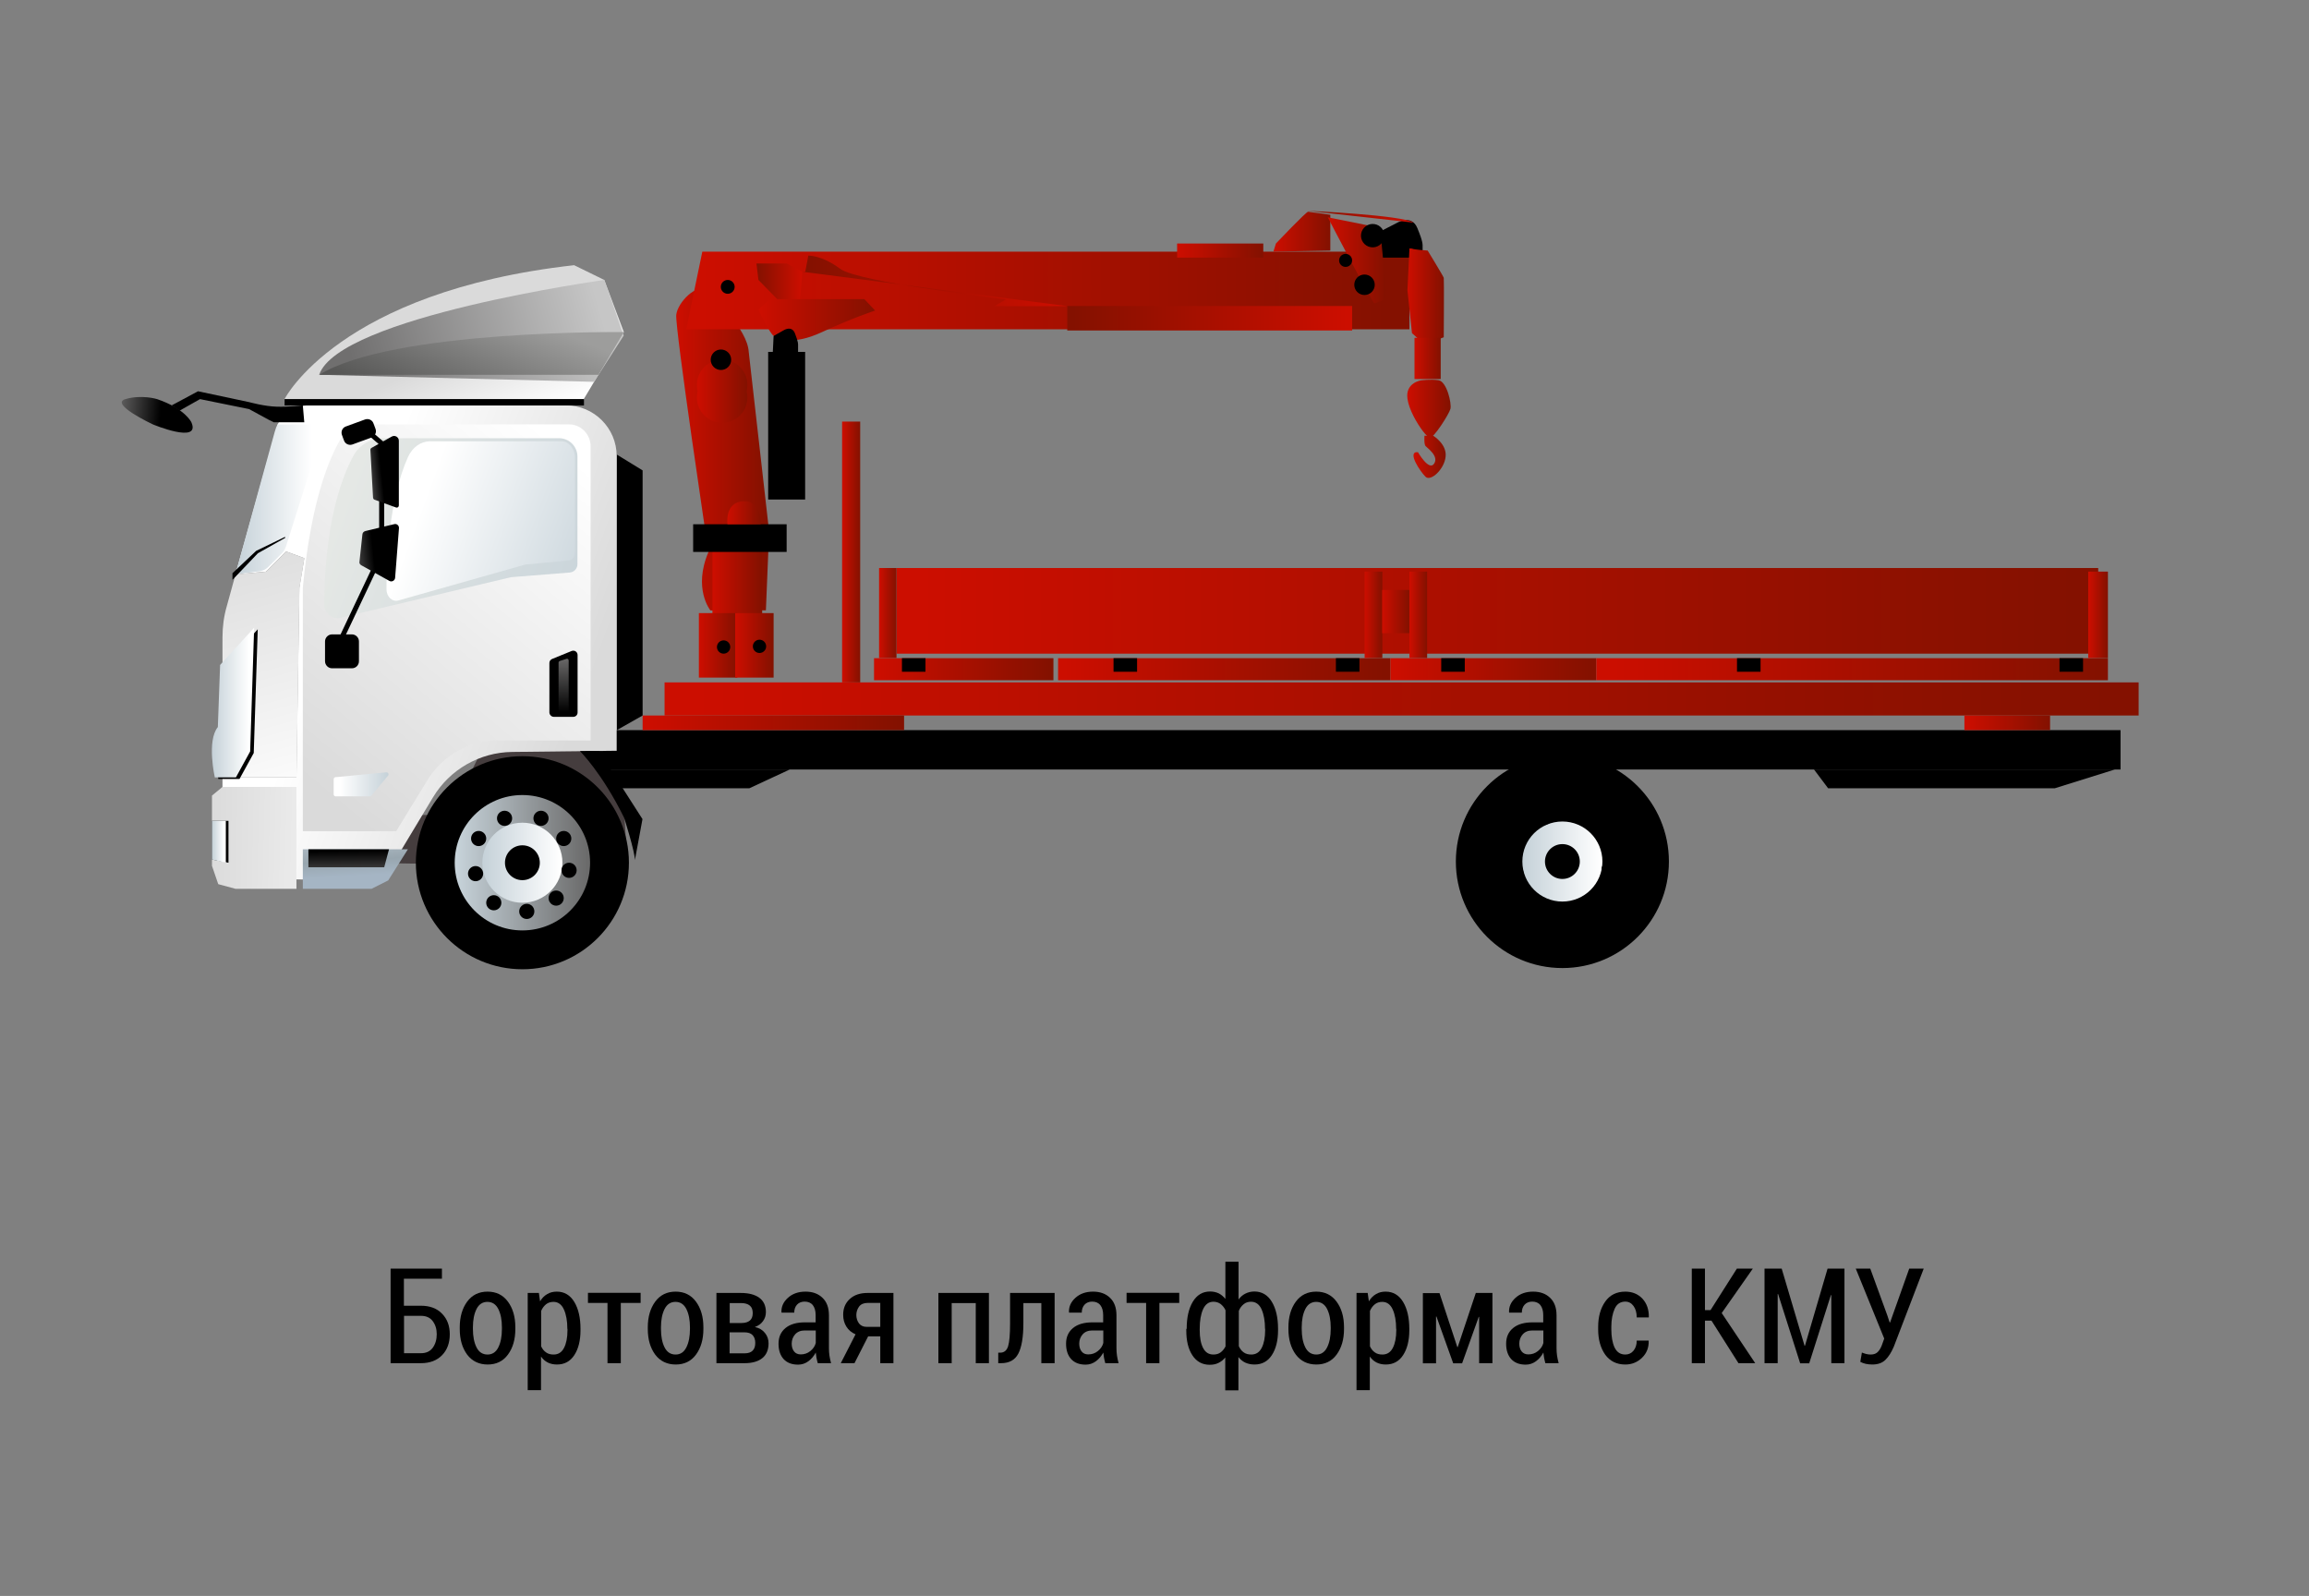 <?xml version="1.0" encoding="UTF-8"?> <svg xmlns="http://www.w3.org/2000/svg" xmlns:xlink="http://www.w3.org/1999/xlink" id="a" x="0px" y="0px" viewBox="0 0 1736.2 1200" style="enable-background:new 0 0 1736.2 1200;" xml:space="preserve"><rect x="0" y="0" width="1736.2" height="1200" fill="#808080" stroke="none"/> <style type="text/css"> .st0{fill:url(#SVGID_1_);} .st1{fill:none;} .st2{fill:url(#SVGID_00000160193014770082621030000012476231141754285454_);} .st3{stroke:url(#SVGID_00000002362043969071659720000007819424215396903071_);stroke-width:17;} .st4{fill:url(#SVGID_00000141435482862005562760000005536513213298696362_);} .st5{fill:url(#SVGID_00000162345416234921079480000000193687146458849450_);} .st6{fill:url(#SVGID_00000000223295221880765590000010934410659366010293_);} .st7{fill:url(#SVGID_00000019641863639326093010000003107285067093971110_);} .st8{fill:url(#SVGID_00000039819755986880922640000017333780222599866011_);} .st9{fill:url(#SVGID_00000170979305489595696910000003988132233505020050_);} .st10{fill:url(#SVGID_00000180330340077660395160000014010075136195520662_);} .st11{fill:url(#SVGID_00000061450636356989728180000000587464765101641663_);} .st12{fill:url(#SVGID_00000016033698784124999860000003555744490484485771_);} .st13{fill:url(#SVGID_00000010273694430005681750000016391291299669738903_);} .st14{fill:url(#SVGID_00000172431445504886347430000003291128817056733101_);} .st15{fill:url(#SVGID_00000016757349346272211300000000457717225857823650_);} .st16{fill:url(#SVGID_00000016759460802586082470000003061044564333142716_);} .st17{fill:url(#SVGID_00000035531590235481663720000014907384512888818864_);} .st18{fill:url(#SVGID_00000062175466454203932940000014441439844814717581_);} .st19{fill:url(#SVGID_00000098193021116933426310000012410627369095261109_);} .st20{fill:url(#SVGID_00000042715948864714601590000012994836670819567264_);} .st21{fill:url(#SVGID_00000047769664467629617020000014981984884789678783_);} .st22{fill:url(#SVGID_00000167358703193607370290000014752882948815808672_);} .st23{fill:url(#SVGID_00000178909431471632477760000014966121230146147480_);} .st24{fill:url(#SVGID_00000159450979433029120350000017082790335939141537_);} .st25{fill:url(#SVGID_00000029026110473363826390000007487555087350870178_);} .st26{fill:url(#SVGID_00000005236226716766940460000015768167599430687655_);} .st27{fill:url(#SVGID_00000181082701506603850540000009716210802724136632_);} .st28{fill:url(#SVGID_00000078026298072810520420000012882575828906342311_);} .st29{fill:url(#SVGID_00000103223809303690067250000001075656360031553687_);} .st30{fill:url(#SVGID_00000036959532453688599600000015248385531322396834_);} .st31{fill:url(#SVGID_00000006697210637969025760000007783988752830708625_);} .st32{fill:url(#SVGID_00000175315624332219446850000017510950001581637310_);} .st33{fill:url(#SVGID_00000119092160118622531240000003999407992193273765_);} .st34{fill:url(#SVGID_00000154422664454248018520000018097877401656260516_);} .st35{fill:url(#SVGID_00000160189897538108675670000013775378520296936863_);} .st36{fill:#453D3E;} .st37{fill:url(#SVGID_00000052815374696587155350000004513628489421041065_);} .st38{fill:url(#SVGID_00000137828837670235909980000017001243433753279930_);} .st39{fill:url(#SVGID_00000136394841797483274810000018390483649981975692_);} .st40{fill:url(#SVGID_00000111186223579944144820000013390105869590714778_);} .st41{fill:url(#SVGID_00000078033329708220029540000012141233845764186047_);} .st42{fill:url(#SVGID_00000112601131425512216130000003086226360435619753_);} .st43{fill:url(#SVGID_00000003824319722378284610000001970472380472120724_);} .st44{fill:url(#SVGID_00000132054498589888064890000003076534511930057402_);} .st45{fill:url(#SVGID_00000138552459027038494250000002147851838447147393_);} .st46{fill:url(#SVGID_00000049926780543593053070000007304324513116105631_);} .st47{fill:url(#SVGID_00000065066747111975187690000003642919439011105684_);} .st48{fill:url(#SVGID_00000154408499452632468190000013046317903488939397_);} .st49{stroke:url(#SVGID_00000113350160044210386380000005399924290227101573_);stroke-width:17;} .st50{fill:url(#SVGID_00000100364298549017315630000003650734367384877481_);} .st51{fill:url(#SVGID_00000078761289128601706320000001949399363165419197_);} .st52{fill:url(#SVGID_00000094578092645700370270000011634544236281146798_);} .st53{fill:url(#SVGID_00000019672440825181165430000010756435068894451081_);} .st54{fill:url(#SVGID_00000078750515620117889380000006756632129006614718_);} .st55{fill:url(#SVGID_00000054944656760232540640000015841242863359049644_);} .st56{fill:url(#SVGID_00000058562913170092345570000008709847085212238467_);} .st57{fill:url(#SVGID_00000068649859684522422920000017380276595672310175_);} </style> <linearGradient id="SVGID_1_" gradientUnits="userSpaceOnUse" x1="1577.62" y1="406.675" x2="674.15" y2="406.675" gradientTransform="matrix(1 0 0 -1 0 866)"> <stop offset="2.000000e-02" style="stop-color:#841100"></stop> <stop offset="0.98" style="stop-color:#CC0E00"></stop> </linearGradient> <rect x="674.2" y="427.1" class="st0" width="903.5" height="64.4"></rect> <line class="st1" x1="674.2" y1="463.8" x2="1570.2" y2="463.8"></line> <linearGradient id="SVGID_00000092458301839498837710000015224906404185293696_" gradientUnits="userSpaceOnUse" x1="577.64" y1="527.953" x2="508.39" y2="527.953" gradientTransform="matrix(1 0 0 -1 0 866)"> <stop offset="2.000000e-02" style="stop-color:#841100"></stop> <stop offset="0.98" style="stop-color:#CC0E00"></stop> </linearGradient> <path style="fill:url(#SVGID_00000092458301839498837710000015224906404185293696_);" d="M534.2,459c0,0-13.3-16.3-1.5-43.9 c0,0-25.3-168.8-24.2-178.4s15.7-23.9,22.2-18.3s31.3,29.1,32.3,46.2l14.7,129.6V415l-1.8,43.9L534.2,459L534.2,459z"></path> <rect x="439.2" y="549" width="1155.3" height="29.6"></rect> <g> <circle cx="1174.8" cy="647.8" r="80.1"></circle> <circle cx="1174.8" cy="647.8" r="51"></circle> <linearGradient id="SVGID_00000119097816380264087120000003468165800568251793_" gradientUnits="userSpaceOnUse" x1="1204.95" y1="218.23" x2="1144.73" y2="218.23" gradientTransform="matrix(1 0 0 -1 0 866)"> <stop offset="2.000000e-02" style="stop-color:#FFFFFF"></stop> <stop offset="0.98" style="stop-color:#C6D2D9"></stop> </linearGradient> <circle style="stroke:url(#SVGID_00000119097816380264087120000003468165800568251793_);stroke-width:17;" cx="1174.8" cy="647.8" r="21.6"></circle> <circle cx="1161.5" cy="614.4" r="5.7"></circle> <circle cx="1141.9" cy="629.6" r="5.7"></circle> <circle cx="1188.9" cy="614.4" r="5.7"></circle> <circle cx="1206" cy="629.6" r="5.7"></circle> <circle cx="1210" cy="653.5" r="5.7"></circle> <circle cx="1200.3" cy="674.5" r="5.7"></circle> <circle cx="1178.2" cy="684.4" r="5.7"></circle> <circle cx="1153.3" cy="677.9" r="5.7"></circle> <circle cx="1139.7" cy="656" r="5.7"></circle> </g> <polygon points="441.6,578.6 448.7,592.7 563.5,592.7 593.8,578.6 "></polygon> <polygon points="1364,578.6 1374.6,592.7 1545.1,592.7 1590.2,578.6 "></polygon> <polygon points="463.8,341.8 483.2,353.7 483.2,538 463.8,549 "></polygon> <linearGradient id="SVGID_00000037657891779424108750000007961018402676797312_" gradientUnits="userSpaceOnUse" x1="1608.12" y1="340.46" x2="499.7" y2="340.46" gradientTransform="matrix(1 0 0 -1 0 866)"> <stop offset="2.000000e-02" style="stop-color:#841100"></stop> <stop offset="0.98" style="stop-color:#CC0E00"></stop> </linearGradient> <rect x="499.7" y="513.1" style="fill:url(#SVGID_00000037657891779424108750000007961018402676797312_);" width="1108.4" height="24.9"></rect> <linearGradient id="SVGID_00000037659316215794106640000011496255764507713205_" gradientUnits="userSpaceOnUse" x1="1541.43" y1="322.5" x2="1477.07" y2="322.5" gradientTransform="matrix(1 0 0 -1 0 866)"> <stop offset="2.000000e-02" style="stop-color:#841100"></stop> <stop offset="0.98" style="stop-color:#CC0E00"></stop> </linearGradient> <rect x="1477.1" y="538" style="fill:url(#SVGID_00000037659316215794106640000011496255764507713205_);" width="64.4" height="11"></rect> <linearGradient id="SVGID_00000092426921084177119750000008564818123334032782_" gradientUnits="userSpaceOnUse" x1="679.71" y1="322.5" x2="483.16" y2="322.5" gradientTransform="matrix(1 0 0 -1 0 866)"> <stop offset="2.000000e-02" style="stop-color:#841100"></stop> <stop offset="0.98" style="stop-color:#CC0E00"></stop> </linearGradient> <rect x="483.2" y="538" style="fill:url(#SVGID_00000092426921084177119750000008564818123334032782_);" width="196.6" height="11"></rect> <linearGradient id="SVGID_00000088816055483016308100000002186452938228746893_" gradientUnits="userSpaceOnUse" x1="646.86" y1="450.96" x2="633.22" y2="450.96" gradientTransform="matrix(1 0 0 -1 0 866)"> <stop offset="2.000000e-02" style="stop-color:#841100"></stop> <stop offset="0.98" style="stop-color:#CC0E00"></stop> </linearGradient> <rect x="633.2" y="317" style="fill:url(#SVGID_00000088816055483016308100000002186452938228746893_);" width="13.6" height="196.1"></rect> <linearGradient id="SVGID_00000027600250557182255730000003886534019098557605_" gradientUnits="userSpaceOnUse" x1="674.15" y1="404.995" x2="661.01" y2="404.995" gradientTransform="matrix(1 0 0 -1 0 866)"> <stop offset="2.000000e-02" style="stop-color:#841100"></stop> <stop offset="0.98" style="stop-color:#CC0E00"></stop> </linearGradient> <rect x="661" y="427.1" style="fill:url(#SVGID_00000027600250557182255730000003886534019098557605_);" width="13.1" height="67.7"></rect> <linearGradient id="SVGID_00000065793657858576729070000010840776868562557867_" gradientUnits="userSpaceOnUse" x1="792.07" y1="362.845" x2="657.16" y2="362.845" gradientTransform="matrix(1 0 0 -1 0 866)"> <stop offset="2.000000e-02" style="stop-color:#841100"></stop> <stop offset="0.98" style="stop-color:#CC0E00"></stop> </linearGradient> <rect x="657.2" y="494.9" style="fill:url(#SVGID_00000065793657858576729070000010840776868562557867_);" width="134.9" height="16.6"></rect> <linearGradient id="SVGID_00000000933619188680460680000011183641859580727471_" gradientUnits="userSpaceOnUse" x1="1045.52" y1="362.845" x2="795.6" y2="362.845" gradientTransform="matrix(1 0 0 -1 0 866)"> <stop offset="2.000000e-02" style="stop-color:#841100"></stop> <stop offset="0.98" style="stop-color:#CC0E00"></stop> </linearGradient> <rect x="795.6" y="494.9" style="fill:url(#SVGID_00000000933619188680460680000011183641859580727471_);" width="249.9" height="16.6"></rect> <linearGradient id="SVGID_00000040571741948692292870000016756627395552624554_" gradientUnits="userSpaceOnUse" x1="1200.31" y1="362.845" x2="1045.51" y2="362.845" gradientTransform="matrix(1 0 0 -1 0 866)"> <stop offset="2.000000e-02" style="stop-color:#841100"></stop> <stop offset="0.98" style="stop-color:#CC0E00"></stop> </linearGradient> <rect x="1045.5" y="494.9" style="fill:url(#SVGID_00000040571741948692292870000016756627395552624554_);" width="154.8" height="16.6"></rect> <linearGradient id="SVGID_00000163787371416397512560000017686108549069467807_" gradientUnits="userSpaceOnUse" x1="1585.01" y1="362.845" x2="1200.32" y2="362.845" gradientTransform="matrix(1 0 0 -1 0 866)"> <stop offset="2.000000e-02" style="stop-color:#841100"></stop> <stop offset="0.98" style="stop-color:#CC0E00"></stop> </linearGradient> <rect x="1200.3" y="494.9" style="fill:url(#SVGID_00000163787371416397512560000017686108549069467807_);" width="384.7" height="16.6"></rect> <linearGradient id="SVGID_00000083067811717875180640000012819051692605783464_" gradientUnits="userSpaceOnUse" x1="1585.01" y1="403.675" x2="1570.23" y2="403.675" gradientTransform="matrix(1 0 0 -1 0 866)"> <stop offset="2.000000e-02" style="stop-color:#841100"></stop> <stop offset="0.98" style="stop-color:#CC0E00"></stop> </linearGradient> <rect x="1570.2" y="429.8" style="fill:url(#SVGID_00000083067811717875180640000012819051692605783464_);" width="14.8" height="65"></rect> <linearGradient id="SVGID_00000028321917400484208860000013491970219644172681_" gradientUnits="userSpaceOnUse" x1="1039.32" y1="403.675" x2="1026.06" y2="403.675" gradientTransform="matrix(1 0 0 -1 0 866)"> <stop offset="2.000000e-02" style="stop-color:#841100"></stop> <stop offset="0.98" style="stop-color:#CC0E00"></stop> </linearGradient> <rect x="1026.1" y="429.8" style="fill:url(#SVGID_00000028321917400484208860000013491970219644172681_);" width="13.3" height="65"></rect> <linearGradient id="SVGID_00000066505614896482003030000006196877048560677805_" gradientUnits="userSpaceOnUse" x1="1059.7" y1="406.105" x2="1039.32" y2="406.105" gradientTransform="matrix(1 0 0 -1 0 866)"> <stop offset="2.000000e-02" style="stop-color:#841100"></stop> <stop offset="0.98" style="stop-color:#CC0E00"></stop> </linearGradient> <rect x="1039.3" y="443.6" style="fill:url(#SVGID_00000066505614896482003030000006196877048560677805_);" width="20.4" height="32.5"></rect> <linearGradient id="SVGID_00000003813146459611783140000011092733713409282746_" gradientUnits="userSpaceOnUse" x1="1073.05" y1="403.675" x2="1059.79" y2="403.675" gradientTransform="matrix(1 0 0 -1 0 866)"> <stop offset="2.000000e-02" style="stop-color:#841100"></stop> <stop offset="0.98" style="stop-color:#CC0E00"></stop> </linearGradient> <rect x="1059.8" y="429.8" style="fill:url(#SVGID_00000003813146459611783140000011092733713409282746_);" width="13.3" height="65"></rect> <linearGradient id="SVGID_00000165214574048493740420000017890684871334559402_" gradientUnits="userSpaceOnUse" x1="1059.79" y1="647.605" x2="516" y2="647.605" gradientTransform="matrix(1 0 0 -1 0 866)"> <stop offset="2.000000e-02" style="stop-color:#841100"></stop> <stop offset="0.98" style="stop-color:#CC0E00"></stop> </linearGradient> <polygon style="fill:url(#SVGID_00000165214574048493740420000017890684871334559402_);" points="1059.8,247.6 516,247.6 528.1,189.2 1059.8,189.2 "></polygon> <rect x="577.6" y="264.6" width="27.8" height="111"></rect> <linearGradient id="SVGID_00000093898846592626511310000003787692549477187740_" gradientUnits="userSpaceOnUse" x1="573.09" y1="429.395" x2="535.7" y2="429.395" gradientTransform="matrix(1 0 0 -1 0 866)"> <stop offset="2.000000e-02" style="stop-color:#841100"></stop> <stop offset="0.98" style="stop-color:#CC0E00"></stop> </linearGradient> <rect x="535.7" y="409.5" style="fill:url(#SVGID_00000093898846592626511310000003787692549477187740_);" width="37.4" height="54.3"></rect> <linearGradient id="SVGID_00000168108441212671048970000001680918331871560891_" gradientUnits="userSpaceOnUse" x1="554.4" y1="380.745" x2="525.47" y2="380.745" gradientTransform="matrix(1 0 0 -1 0 866)"> <stop offset="2.000000e-02" style="stop-color:#841100"></stop> <stop offset="0.98" style="stop-color:#CC0E00"></stop> </linearGradient> <rect x="525.5" y="461" style="fill:url(#SVGID_00000168108441212671048970000001680918331871560891_);" width="28.9" height="48.5"></rect> <linearGradient id="SVGID_00000013889009649251856460000018296305782787855548_" gradientUnits="userSpaceOnUse" x1="581.69" y1="380.745" x2="552.76" y2="380.745" gradientTransform="matrix(1 0 0 -1 0 866)"> <stop offset="2.000000e-02" style="stop-color:#841100"></stop> <stop offset="0.98" style="stop-color:#CC0E00"></stop> </linearGradient> <rect x="552.8" y="461" style="fill:url(#SVGID_00000013889009649251856460000018296305782787855548_);" width="28.9" height="48.5"></rect> <rect x="521.2" y="394.2" width="70.3" height="20.8"></rect> <linearGradient id="SVGID_00000055673798733938726940000011596535530216947083_" gradientUnits="userSpaceOnUse" x1="561.97" y1="567.11" x2="524.07" y2="567.11" gradientTransform="matrix(1 0 0 -1 0 866)"> <stop offset="2.000000e-02" style="stop-color:#841100"></stop> <stop offset="0.98" style="stop-color:#CC0E00"></stop> </linearGradient> <circle style="fill:url(#SVGID_00000055673798733938726940000011596535530216947083_);" cx="543" cy="298.9" r="19"></circle> <linearGradient id="SVGID_00000052095347685185812870000009035299657299814582_" gradientUnits="userSpaceOnUse" x1="561.97" y1="576.58" x2="524.07" y2="576.58" gradientTransform="matrix(1 0 0 -1 0 866)"> <stop offset="2.000000e-02" style="stop-color:#841100"></stop> <stop offset="0.98" style="stop-color:#CC0E00"></stop> </linearGradient> <circle style="fill:url(#SVGID_00000052095347685185812870000009035299657299814582_);" cx="543" cy="289.4" r="19"></circle> <circle cx="542.1" cy="270.5" r="7.7"></circle> <circle cx="544.1" cy="486.5" r="5"></circle> <circle cx="571.1" cy="486" r="5"></circle> <circle cx="547.2" cy="215.7" r="5.2"></circle> <linearGradient id="SVGID_00000156568842138479500470000008386677694332081537_" gradientUnits="userSpaceOnUse" x1="572.027" y1="480.497" x2="546.812" y2="480.497" gradientTransform="matrix(1 0 0 -1 0 866)"> <stop offset="2.000000e-02" style="stop-color:#841100"></stop> <stop offset="0.98" style="stop-color:#CC0E00"></stop> </linearGradient> <path style="fill:url(#SVGID_00000156568842138479500470000008386677694332081537_);" d="M547,394.2c0,0-2.3-16.3,11.6-17.3 c13.9-1,13.6,16,13.4,17.3H547z"></path> <linearGradient id="SVGID_00000172437394437106469060000002811658437674380976_" gradientUnits="userSpaceOnUse" x1="568.79" y1="654.385" x2="603.181" y2="654.385" gradientTransform="matrix(1 0 0 -1 0 866)"> <stop offset="2.000000e-02" style="stop-color:#841100"></stop> <stop offset="0.98" style="stop-color:#CC0E00"></stop> </linearGradient> <path style="fill:url(#SVGID_00000172437394437106469060000002811658437674380976_);" d="M603.2,204.3c0.2,2.8-1.8,20.7-1.8,20.7 h-16.9l-14.2-14.5l-1.5-12.4h22.7L603.2,204.3L603.2,204.3z"></path> <linearGradient id="SVGID_00000183945774070137701820000002320887859823845277_" gradientUnits="userSpaceOnUse" x1="657.98" y1="625.483" x2="570.31" y2="625.483" gradientTransform="matrix(1 0 0 -1 0 866)"> <stop offset="2.000000e-02" style="stop-color:#841100"></stop> <stop offset="0.98" style="stop-color:#CC0E00"></stop> </linearGradient> <path style="fill:url(#SVGID_00000183945774070137701820000002320887859823845277_);" d="M578.9,225l-8.6,7.8 c0,0,8.3,17.7,11.4,19.7s13.6,7.8,36.4-2.8c22.7-10.6,39.9-16.2,39.9-16.2l-8.1-8.6H578.9L578.9,225z"></path> <path d="M581.2,262.8l0.5-10.2l7.3-4.1c0,0,6.3-4.3,8.8,2.3c2.5,6.6,2.3,7.6,2.3,9.1s0,4.7,0,4.7h-19"></path> <path d="M1036.4,190.8l0.9-16.5l12.9-6.6c0,0,11.1-6.9,15.5,3.7c4.4,10.6,4,12.3,4,14.7s0,7.6,0,7.6h-33.3"></path> <linearGradient id="SVGID_00000175282710129102709500000004875398203962821563_" gradientUnits="userSpaceOnUse" x1="603.16" y1="654.856" x2="802.47" y2="654.856" gradientTransform="matrix(1 0 0 -1 0 866)"> <stop offset="2.000000e-02" style="stop-color:#841100"></stop> <stop offset="0.98" style="stop-color:#CC0E00"></stop> </linearGradient> <path style="fill:url(#SVGID_00000175282710129102709500000004875398203962821563_);" d="M603.2,204.3h2.3l2.3-12.1 c0,0,10.2-0.4,23.9,9.9c13.6,10.2,124.7,23,124.7,23l-8.7,5.1h55"></path> <linearGradient id="SVGID_00000137828257394358889890000013959705469123556264_" gradientUnits="userSpaceOnUse" x1="802.48" y1="626.69" x2="1016.71" y2="626.69" gradientTransform="matrix(1 0 0 -1 0 866)"> <stop offset="2.000000e-02" style="stop-color:#841100"></stop> <stop offset="0.98" style="stop-color:#CC0E00"></stop> </linearGradient> <polyline style="fill:url(#SVGID_00000137828257394358889890000013959705469123556264_);" points="1016.7,248.5 1016.7,230.1 802.5,230.1 802.5,248.5 "></polyline> <linearGradient id="SVGID_00000028314312547821171100000013296143141313960380_" gradientUnits="userSpaceOnUse" x1="949.89" y1="677.595" x2="885.09" y2="677.595" gradientTransform="matrix(1 0 0 -1 0 866)"> <stop offset="2.000000e-02" style="stop-color:#841100"></stop> <stop offset="0.98" style="stop-color:#CC0E00"></stop> </linearGradient> <rect x="885.1" y="183.1" style="fill:url(#SVGID_00000028314312547821171100000013296143141313960380_);" width="64.8" height="10.6"></rect> <linearGradient id="SVGID_00000114764034093425190560000009466340550180084118_" gradientUnits="userSpaceOnUse" x1="1085.729" y1="644.245" x2="1058.28" y2="644.245" gradientTransform="matrix(1 0 0 -1 0 866)"> <stop offset="2.000000e-02" style="stop-color:#841100"></stop> <stop offset="0.98" style="stop-color:#CC0E00"></stop> </linearGradient> <path style="fill:url(#SVGID_00000114764034093425190560000009466340550180084118_);" d="M1061.7,186.9c1.1,0.8,11.8,1.5,11.8,1.5 s11.8,19.3,12.1,20.5s0,44.7,0,44.7l-8,3h-9.1l-6.8-6.1l-3.4-32.2l1.5-31.5"></path> <linearGradient id="SVGID_00000120548200779712727690000001760740076120566193_" gradientUnits="userSpaceOnUse" x1="1083.28" y1="596.495" x2="1063.58" y2="596.495" gradientTransform="matrix(1 0 0 -1 0 866)"> <stop offset="2.000000e-02" style="stop-color:#841100"></stop> <stop offset="0.98" style="stop-color:#CC0E00"></stop> </linearGradient> <polygon style="fill:url(#SVGID_00000120548200779712727690000001760740076120566193_);" points="1083.3,285 1068.5,285 1063.6,285 1063.6,254 1083.3,254 "></polygon> <linearGradient id="SVGID_00000028314892855903907980000006245697487713125055_" gradientUnits="userSpaceOnUse" x1="1090.872" y1="558.621" x2="1058.102" y2="558.621" gradientTransform="matrix(1 0 0 -1 0 866)"> <stop offset="2.000000e-02" style="stop-color:#841100"></stop> <stop offset="0.98" style="stop-color:#CC0E00"></stop> </linearGradient> <path style="fill:url(#SVGID_00000028314892855903907980000006245697487713125055_);" d="M1068.5,286c0,0-11.9,1.7-10.2,13.8 c1.1,8.1,7.1,18.5,11.7,24.5c2.3,3,4.3,4.8,5.3,4.8c3,0,14.2-17.6,15.3-21.6s-2.7-20.6-8.9-21.6C1075.5,285,1068.5,286,1068.5,286 L1068.5,286z"></path> <linearGradient id="SVGID_00000011717597764803547870000001221101654125568690_" gradientUnits="userSpaceOnUse" x1="1087.141" y1="522.447" x2="1062.895" y2="522.447" gradientTransform="matrix(1 0 0 -1 0 866)"> <stop offset="2.000000e-02" style="stop-color:#841100"></stop> <stop offset="0.98" style="stop-color:#CC0E00"></stop> </linearGradient> <path style="fill:url(#SVGID_00000011717597764803547870000001221101654125568690_);" d="M1066.2,340c0,0,8.2,14.4,12.1,8.7 s-5.1-11.8-6.4-13.3s-0.8-7.8-0.8-7.8h6.5c0,0,10.4,6.2,9.4,15.7c-0.9,9.5-11.2,19-15.1,15.2S1057.5,339.2,1066.2,340L1066.2,340z"></path> <linearGradient id="SVGID_00000150070660406285615620000015396323445797460153_" gradientUnits="userSpaceOnUse" x1="1000.3" y1="691.81" x2="957.48" y2="691.81" gradientTransform="matrix(1 0 0 -1 0 866)"> <stop offset="2.000000e-02" style="stop-color:#841100"></stop> <stop offset="0.98" style="stop-color:#CC0E00"></stop> </linearGradient> <path style="fill:url(#SVGID_00000150070660406285615620000015396323445797460153_);" d="M983.6,159.2c-1.5,0-24.2,23.9-24.2,23.9 l-1.9,6.1l42.8-0.8v-26.9L983.6,159.2L983.6,159.2z"></path> <linearGradient id="SVGID_00000015345061561322519280000003383251138013796759_" gradientUnits="userSpaceOnUse" x1="1042.381" y1="670.197" x2="998.4" y2="670.197" gradientTransform="matrix(1 0 0 -1 0 866)"> <stop offset="2.000000e-02" style="stop-color:#841100"></stop> <stop offset="0.98" style="stop-color:#CC0E00"></stop> </linearGradient> <path style="fill:url(#SVGID_00000015345061561322519280000003383251138013796759_);" d="M998.4,163.4c0,0,34.1,65.6,35.2,64.8 s8.3-2.3,8.7-4.6s-4.6-52.3-4.6-52.3L998.4,163.4L998.4,163.4z"></path> <ellipse transform="matrix(0.16 -0.987 0.987 0.16 650.507 1192.719)" cx="1026.2" cy="214.1" rx="7.7" ry="7.7"></ellipse> <circle cx="1011.8" cy="195.8" r="4.9"></circle> <ellipse transform="matrix(0.16 -0.987 0.987 0.16 692.176 1167.835)" cx="1032.4" cy="177.1" rx="8.8" ry="8.8"></ellipse> <linearGradient id="SVGID_00000021113036749468357610000008059155464294400187_" gradientUnits="userSpaceOnUse" x1="983.24" y1="703.095" x2="1062.9" y2="703.095" gradientTransform="matrix(1 0 0 -1 0 866)"> <stop offset="2.000000e-02" style="stop-color:#841100"></stop> <stop offset="0.98" style="stop-color:#CC0E00"></stop> </linearGradient> <path style="fill:url(#SVGID_00000021113036749468357610000008059155464294400187_);" d="M983.2,158.5c0,0,71.4,3.2,79.7,8.9"></path> <rect x="678.2" y="494.9" width="17.7" height="10.2"></rect> <rect x="837.3" y="494.9" width="17.7" height="10.2"></rect> <rect x="1004.5" y="494.9" width="17.7" height="10.2"></rect> <rect x="1083.7" y="494.9" width="17.7" height="10.2"></rect> <rect x="1306.1" y="494.9" width="17.7" height="10.2"></rect> <rect x="1548.6" y="494.9" width="17.7" height="10.2"></rect> <g> <path class="st36" d="M267.2,612.8h71.3l29.6-60.8l66.5,4.8l34.5,50.6c0,0,3,45,2.6,44.7s-203-3.4-203-3.4L267.2,612.8L267.2,612.8 z"></path> <linearGradient id="SVGID_00000130613031313708971060000002707001184040237236_" gradientUnits="userSpaceOnUse" x1="-3058.828" y1="402.934" x2="-3253.768" y2="331.614" gradientTransform="matrix(-1 0 0 -1 -2812.68 866)"> <stop offset="2.000000e-02" style="stop-color:#FFFFFF"></stop> <stop offset="0.98" style="stop-color:#DADADA"></stop> </linearGradient> <path style="fill:url(#SVGID_00000130613031313708971060000002707001184040237236_);" d="M167.3,584.5v76.1L288,662l37.6-62.5 c12.6-20.9,35.1-33.8,59.5-34.1l78.6-0.9V342.9c0-21-17.1-38.1-38.1-38.1H232.6c-10.2,0-19.3,5.7-23.9,14.4L177,431.9l23.1-2.1 l15.1-15.1l13.6,5l-3.7,22.2l-2.2,142.6L167.3,584.5L167.3,584.5z"></path> <linearGradient id="SVGID_00000146468307596108607720000009054921611759532719_" gradientUnits="userSpaceOnUse" x1="-3249.43" y1="526.49" x2="-3038.88" y2="274.28" gradientTransform="matrix(-1 0 0 -1 -2812.68 866)"> <stop offset="2.000000e-02" style="stop-color:#FFFFFF"></stop> <stop offset="0.98" style="stop-color:#DADADA"></stop> </linearGradient> <path style="fill:url(#SVGID_00000146468307596108607720000009054921611759532719_);" d="M444.1,556.8V335.7 c0-9.2-7.3-16.6-16.2-16.6H276.3c-8.7,0-16.7,4.7-21,12.4c-8.8,15.4-21.7,47.8-27.6,110.5V625h70.2l23.5-38.4 c11.4-18.5,31.2-29.8,52.5-29.8L444.1,556.8"></path> <linearGradient id="SVGID_00000005254414385753094130000005743742432678510732_" gradientUnits="userSpaceOnUse" x1="-3179.892" y1="534.051" x2="-3151.652" y2="599.701" gradientTransform="matrix(-1 0 0 -1 -2812.68 866)"> <stop offset="2.000000e-02" style="stop-color:#FFFFFF"></stop> <stop offset="0.98" style="stop-color:#DADADA"></stop> </linearGradient> <path style="fill:url(#SVGID_00000005254414385753094130000005743742432678510732_);" d="M439,300H214c0,0,41-80.8,217.7-100.6 l22.7,11.1l14.7,39.2L439,300z"></path> <linearGradient id="SVGID_00000168117031865699055180000004152591640994414482_" gradientUnits="userSpaceOnUse" x1="-3268.69" y1="623.979" x2="-3068.07" y2="566.659" gradientTransform="matrix(-1 0 0 -1 -2812.68 866)"> <stop offset="1.000000e-02" style="stop-color:#C6C6C6"></stop> <stop offset="0.92" style="stop-color:#706F6F"></stop> </linearGradient> <path style="fill:url(#SVGID_00000168117031865699055180000004152591640994414482_);" d="M454.4,210.5c0,0-199.7,27.7-214.4,71.3 l206.7,5.3l22.3-34.8L454.4,210.5L454.4,210.5z"></path> <linearGradient id="SVGID_00000168809711878026810610000016964245602912653499_" gradientUnits="userSpaceOnUse" x1="-3070.691" y1="498.252" x2="-3281.171" y2="420.502" gradientTransform="matrix(-1 0 0 -1 -2812.68 866)"> <stop offset="2.000000e-02" style="stop-color:#E5E8E5"></stop> <stop offset="0.98" style="stop-color:#C6D2D9"></stop> </linearGradient> <path style="fill:url(#SVGID_00000168809711878026810610000016964245602912653499_);" d="M428.3,430.5l-44.1,3.5L256,464.5 c-6.1,1.5-12-3.2-12.1-9.5c-0.1-23.5,2.2-75.8,21.8-112.2c4.4-8.2,13-13.3,22.3-13.3h132.4c7.6,0,13.8,6.2,13.8,13.8V424 C434.3,427.4,431.7,430.3,428.3,430.5L428.3,430.5z"></path> <linearGradient id="SVGID_00000147201511554975211120000009773029284870103486_" gradientUnits="userSpaceOnUse" x1="-3111.938" y1="496.743" x2="-3272.477" y2="437.443" gradientTransform="matrix(-1 0 0 -1 -2812.68 866)"> <stop offset="0.12" style="stop-color:#FFFFFF"></stop> <stop offset="0.98" style="stop-color:#C6D2D9"></stop> </linearGradient> <path style="fill:url(#SVGID_00000147201511554975211120000009773029284870103486_);" d="M427.8,421.4l-32.8,3.1l-95.4,27 c-4.6,1.3-9-2.8-9-8.4c0-20.9,1.7-67.2,16.2-99.5c3.3-7.3,9.7-11.8,16.6-11.8H422c5.7,0,10.3,5.5,10.3,12.3v71.6 C432.3,418.7,430.4,421.2,427.8,421.4L427.8,421.4z"></path> <linearGradient id="SVGID_00000018915404241290838220000002021016074195525783_" gradientUnits="userSpaceOnUse" x1="-3122.84" y1="233.514" x2="-2964.74" y2="237.074" gradientTransform="matrix(-1 0 0 -1 -2812.68 866)"> <stop offset="2.000000e-02" style="stop-color:#FFFFFF"></stop> <stop offset="0.98" style="stop-color:#DADADA"></stop> </linearGradient> <polygon style="fill:url(#SVGID_00000018915404241290838220000002021016074195525783_);" points="222.9,591.7 222.9,668.3 177,668.3 164.1,664.8 159.4,651.1 159.4,598.2 167.3,591.7 "></polygon> <linearGradient id="SVGID_00000052806815192577170470000016778333041913082799_" gradientUnits="userSpaceOnUse" x1="-3080.246" y1="206.74" x2="-3077.876" y2="246.37" gradientTransform="matrix(-1 0 0 -1 -2812.68 866)"> <stop offset="2.000000e-02" style="stop-color:#A5B5C4"></stop> <stop offset="0.31" style="stop-color:#98A6AF"></stop> <stop offset="0.63" style="stop-color:#ABB8C1"></stop> <stop offset="0.98" style="stop-color:#C6D2D9"></stop> </linearGradient> <polyline style="fill:url(#SVGID_00000052806815192577170470000016778333041913082799_);" points="306.7,638.6 291.9,662 279.4,668.3 227.7,668.3 227.7,638.6 306.7,638.6 "></polyline> <linearGradient id="SVGID_00000183961519453112798040000003389187202089075631_" gradientUnits="userSpaceOnUse" x1="-3147.175" y1="550.638" x2="-3185.295" y2="644.798" gradientTransform="matrix(-1 0 0 -1 -2812.68 866)"> <stop offset="2.000000e-02" style="stop-color:#575756"></stop> <stop offset="0.92" style="stop-color:#9D9D9C"></stop> </linearGradient> <path style="fill:url(#SVGID_00000183961519453112798040000003389187202089075631_);" d="M469.1,249.7c0,0-174.1-2-229,32.1h209.9 L469.1,249.7L469.1,249.7z"></path> <path d="M227.7,304.8l1.1,12.7h-23l-4.2-2.1l-14.3-7.8l-36.9-7.5l-15.4,8.7l-5.9-4l19.8-10.6l38.6,8.2c0,0,11.6,3.2,20.7,3.4 C217.2,306.1,227.7,304.8,227.7,304.8L227.7,304.8z"></path> <linearGradient id="SVGID_00000100372942569680905410000004817265949816225182_" gradientUnits="userSpaceOnUse" x1="-2897.2" y1="557.241" x2="-2933.45" y2="554.271" gradientTransform="matrix(-1 0 0 -1 -2812.68 866)"> <stop offset="0" style="stop-color:#706F6F"></stop> <stop offset="1" style="stop-color:#000000"></stop> </linearGradient> <path style="fill:url(#SVGID_00000100372942569680905410000004817265949816225182_);" d="M143.9,317.5c0,0-4.8-10.3-25.8-17.4 c0,0-11.5-3.6-23.8,0s20.6,19,20.6,19S151.2,334.2,143.9,317.5L143.9,317.5z"></path> <path d="M416.4,539h14.7c1.8,0,3.2-1.5,3.2-3.2v-43.3c0-2.3-2.3-3.9-4.5-3l-14.7,6c-1.2,0.5-2,1.7-2,3v37.3 C413.2,537.5,414.7,539,416.4,539L416.4,539z"></path> <polygon points="159.4,646.3 171.8,648.7 171.8,617.2 159.4,617.2 "></polygon> <linearGradient id="SVGID_00000149370504210950289600000010473371984884315060_" gradientUnits="userSpaceOnUse" x1="-2982.46" y1="233.02" x2="-2972.03" y2="233.02" gradientTransform="matrix(-1 0 0 -1 -2812.68 866)"> <stop offset="0.12" style="stop-color:#FFFFFF"></stop> <stop offset="0.98" style="stop-color:#C6D2D9"></stop> </linearGradient> <polygon style="fill:url(#SVGID_00000149370504210950289600000010473371984884315060_);" points="159.4,646.3 169.8,648.7 169.8,617.2 159.4,617.2 "></polygon> <g> <circle cx="392.8" cy="648.7" r="80.1"></circle> <linearGradient id="SVGID_00000153667181288144989180000009771390569619048584_" gradientUnits="userSpaceOnUse" x1="-3256.37" y1="217.34" x2="-3154.51" y2="217.34" gradientTransform="matrix(-1 0 0 -1 -2812.68 866)"> <stop offset="2.000000e-02" style="stop-color:#6B6B6B"></stop> <stop offset="0.98" style="stop-color:#C6D2D9"></stop> </linearGradient> <circle style="fill:url(#SVGID_00000153667181288144989180000009771390569619048584_);" cx="392.8" cy="648.7" r="50.9"></circle> <linearGradient id="SVGID_00000114754474532001627620000007827024150118702486_" gradientUnits="userSpaceOnUse" x1="422.85" y1="217.34" x2="362.67" y2="217.34" gradientTransform="matrix(1 0 0 -1 0 866)"> <stop offset="2.000000e-02" style="stop-color:#FFFFFF"></stop> <stop offset="0.98" style="stop-color:#C6D2D9"></stop> </linearGradient> <circle style="stroke:url(#SVGID_00000114754474532001627620000007827024150118702486_);stroke-width:17;" cx="392.8" cy="648.7" r="21.6"></circle> <circle cx="379.4" cy="615.3" r="5.7"></circle> <circle cx="359.9" cy="630.5" r="5.7"></circle> <circle cx="406.8" cy="615.3" r="5.7"></circle> <circle cx="423.9" cy="630.5" r="5.7"></circle> <circle cx="427.9" cy="654.4" r="5.7"></circle> <circle cx="418.2" cy="675.3" r="5.7"></circle> <circle cx="396.1" cy="685.3" r="5.7"></circle> <circle cx="371.3" cy="678.8" r="5.7"></circle> <circle cx="357.6" cy="656.9" r="5.7"></circle> </g> <linearGradient id="SVGID_00000183243088195413587100000015250076867555853208_" gradientUnits="userSpaceOnUse" x1="-3236.252" y1="373.58" x2="-3236.732" y2="330.38" gradientTransform="matrix(-1 0 0 -1 -2812.68 866)"> <stop offset="0" style="stop-color:#706F6F"></stop> <stop offset="1" style="stop-color:#000000"></stop> </linearGradient> <path style="fill:url(#SVGID_00000183243088195413587100000015250076867555853208_);" d="M421.3,536h5c0.7,0,1.3-0.6,1.3-1.3v-38.1 c0-0.9-0.8-1.5-1.7-1.2l-5,1.6c-0.5,0.2-0.9,0.7-0.9,1.2v36.6C420,535.4,420.6,536,421.3,536L421.3,536z"></path> <linearGradient id="SVGID_00000142872704889114833160000007390402989270198698_" gradientUnits="userSpaceOnUse" x1="-3054.821" y1="490.5" x2="-2989.7" y2="490.5" gradientTransform="matrix(-1 0 0 -1 -2812.68 866)"> <stop offset="0.12" style="stop-color:#FFFFFF"></stop> <stop offset="0.98" style="stop-color:#C6D2D9"></stop> </linearGradient> <path style="fill:url(#SVGID_00000142872704889114833160000007390402989270198698_);" d="M177,431.9l18.3-2.4 c2.4-0.3,4.6-1.4,6.3-3.1l10.3-10.3c1.4-1.4,2.5-3.2,3.1-5.1l26.8-84.5c1.2-3.7-1.6-7.4-5.4-7.4l-27.7,0.1 c-0.9,1.7-1.6,3.5-2.1,5.4L177,431.9L177,431.9z"></path> <line class="st1" x1="208.4" y1="319.2" x2="208.7" y2="319.2"></line> <linearGradient id="SVGID_00000183251090691567794600000002603486112784328383_" gradientUnits="userSpaceOnUse" x1="-3041.947" y1="250.552" x2="-2980.927" y2="472.032" gradientTransform="matrix(-1 0 0 -1 -2812.68 866)"> <stop offset="2.000000e-02" style="stop-color:#FFFFFF"></stop> <stop offset="0.98" style="stop-color:#DADADA"></stop> </linearGradient> <path style="fill:url(#SVGID_00000183251090691567794600000002603486112784328383_);" d="M167.3,479.2v105.3h55.7l2.2-142.6 l3.7-22.2l-13.6-5l-15.1,15.1l-23.1,2.1l-6.6,24C168.3,463.5,167.3,471.3,167.3,479.2L167.3,479.2z"></path> <linearGradient id="SVGID_00000026138740102391180640000003988869908414333599_" gradientUnits="userSpaceOnUse" x1="250.88" y1="276.234" x2="292.257" y2="276.234" gradientTransform="matrix(1 0 0 -1 0 866)"> <stop offset="0.12" style="stop-color:#FFFFFF"></stop> <stop offset="0.98" style="stop-color:#C6D2D9"></stop> </linearGradient> <path style="fill:url(#SVGID_00000026138740102391180640000003988869908414333599_);" d="M250.9,585.9v11.4c0,0.8,0.7,1.5,1.5,1.5 h25.7c0.5,0,0.9-0.2,1.1-0.5l12.6-15.1c0.9-1,0-2.6-1.3-2.5l-38.4,3.7C251.5,584.5,250.9,585.1,250.9,585.9L250.9,585.9z"></path> <path d="M264.6,502.5h-14.9c-2.9,0-5.3-2.4-5.3-5.3v-14.9c0-2.9,2.4-5.3,5.3-5.3h14.9c2.9,0,5.3,2.4,5.3,5.3v14.9 C269.9,500.2,267.5,502.5,264.6,502.5z"></path> <path d="M279.5,328.9l-14.5,5.3c-2.6,0.9-5.4-0.4-6.3-2.9l-1.6-4.3c-0.9-2.6,0.4-5.4,2.9-6.3l14.5-5.3c2.6-0.9,5.4,0.4,6.3,2.9 l1.6,4.3C283.3,325.1,282,327.9,279.5,328.9z"></path> <rect x="240.6" y="453.1" transform="matrix(0.428 -0.904 0.904 0.428 -257.519 502.728)" width="56" height="3.7"></rect> <rect x="285.1" y="369.1" width="3.8" height="28.8"></rect> <linearGradient id="SVGID_00000158735308660381064900000014861903538965487769_" gradientUnits="userSpaceOnUse" x1="-3072.261" y1="446.54" x2="-3093.581" y2="448.85" gradientTransform="matrix(-1 0 0 -1 -2812.68 866)"> <stop offset="0" style="stop-color:#706F6F"></stop> <stop offset="1" style="stop-color:#000000"></stop> </linearGradient> <path style="fill:url(#SVGID_00000158735308660381064900000014861903538965487769_);" d="M271.6,425l21.2,11.8 c1.8,1,4.1-0.2,4.3-2.3l2.9-37.4c0.1-1.9-1.6-3.5-3.5-3l-21.8,5.2c-1.2,0.3-2.1,1.3-2.2,2.5l-2.2,20.5 C270,423.3,270.6,424.4,271.6,425L271.6,425z"></path> <rect x="280.5" y="322.7" transform="matrix(0.652 -0.758 0.758 0.652 -151.523 328.568)" width="3.7" height="13.6"></rect> <linearGradient id="SVGID_00000033330175259481550490000017146281882830988688_" gradientUnits="userSpaceOnUse" x1="-3083.93" y1="508.39" x2="-3099.63" y2="510.09" gradientTransform="matrix(-1 0 0 -1 -2812.68 866)"> <stop offset="0" style="stop-color:#706F6F"></stop> <stop offset="1" style="stop-color:#000000"></stop> </linearGradient> <path style="fill:url(#SVGID_00000033330175259481550490000017146281882830988688_);" d="M281.5,375.7l16.3,5.9 c1,0.4,2.1-0.4,2.1-1.5v-48.7c0-2.8-3-4.5-5.4-3.1l-15.2,8.5c-0.5,0.3-0.8,0.8-0.8,1.4l2,36C280.6,374.9,281,375.5,281.5,375.7 L281.5,375.7z"></path> <rect x="214" y="300.1" width="225.1" height="4.8"></rect> <polygon points="214.5,404.4 193.9,416 174.8,436 174.8,431 192.6,414.2 214.3,403.7 "></polygon> <linearGradient id="SVGID_00000115485633674371018020000018427268925044381089_" gradientUnits="userSpaceOnUse" x1="-3075.155" y1="200.51" x2="-3074.765" y2="226.26" gradientTransform="matrix(-1 0 0 -1 -2812.68 866)"> <stop offset="0" style="stop-color:#706F6F"></stop> <stop offset="1" style="stop-color:#000000"></stop> </linearGradient> <polygon style="fill:url(#SVGID_00000115485633674371018020000018427268925044381089_);" points="231.9,638.6 231.9,652.1 288.9,652.1 292.5,638.6 "></polygon> <path d="M166.5,547.9l1.7-46.7l25.6-28l-3,93l-10.7,19.5h-15.9C164.2,585.8,158,558.2,166.5,547.9L166.5,547.9z"></path> <linearGradient id="SVGID_00000144337089965081724760000007364407307931240123_" gradientUnits="userSpaceOnUse" x1="-3003.83" y1="337.725" x2="-2972.039" y2="337.725" gradientTransform="matrix(-1 0 0 -1 -2812.68 866)"> <stop offset="0.12" style="stop-color:#FFFFFF"></stop> <stop offset="0.98" style="stop-color:#C6D2D9"></stop> </linearGradient> <path style="fill:url(#SVGID_00000144337089965081724760000007364407307931240123_);" d="M163.8,546.7l1.7-46.7l25.6-28l-3,93 l-10.7,19.5h-15.9C161.5,584.5,155.3,557,163.8,546.7L163.8,546.7z"></path> <path d="M436.1,564.8c0,0,16.5,16.2,33.2,50.1c0,0,8.1,25.4,8.1,31.8l5.7-30.8l-32.8-51.2H436.1L436.1,564.8z"></path> </g> <g> <path d="M332.4,961.5h-28.7v20.3h12.8c6.7,0,12.1,2,15.9,6c3.9,4,5.8,9.1,5.8,15.5c0,6.4-1.9,11.7-5.8,15.7c-3.9,4-9.2,6-15.9,6 h-22.8v-71.1h38.6V961.5z M303.8,989.4v28.1h12.8c3.9,0,6.8-1.4,8.8-4.1c2-2.8,3-6.1,3-10.2c0-3.9-1-7.1-3-9.8c-2-2.7-5-4-8.8-4 H303.8z"></path> <path d="M345.7,998c0-7.8,1.9-14.3,5.6-19.3c3.7-5,8.8-7.5,15.3-7.5c6.5,0,11.6,2.5,15.3,7.5c3.7,5,5.6,11.4,5.6,19.3v1.3 c0,7.9-1.9,14.3-5.6,19.3c-3.7,5-8.8,7.4-15.2,7.4c-6.5,0-11.7-2.5-15.4-7.4c-3.7-5-5.6-11.4-5.6-19.3V998z M355.6,999.3 c0,5.6,0.9,10.2,2.7,13.8c1.8,3.6,4.6,5.4,8.3,5.4c3.6,0,6.3-1.8,8.1-5.4c1.8-3.6,2.7-8.2,2.7-13.8V998c0-5.5-0.9-10.1-2.7-13.7 c-1.8-3.6-4.6-5.4-8.2-5.4c-3.6,0-6.4,1.8-8.2,5.4c-1.8,3.6-2.7,8.2-2.7,13.7V999.3z"></path> <path d="M436.5,1000.2c0,7.8-1.6,14.1-4.7,18.8c-3.1,4.7-7.4,7-13,7c-2.6,0-4.9-0.5-6.9-1.5s-3.7-2.5-5.1-4.5v25.3h-10v-73.1h8.4 l0.9,6.3c1.4-2.4,3.2-4.2,5.3-5.4c2.1-1.3,4.5-1.9,7.3-1.9c5.6,0,10,2.6,13.1,7.7c3.1,5.1,4.7,11.9,4.7,20.4V1000.2z M426.6,999.2 c0-6-0.9-10.9-2.6-14.6c-1.7-3.8-4.4-5.7-7.8-5.7c-2.2,0-4.1,0.6-5.6,1.8c-1.5,1.2-2.8,2.9-3.7,5v26.6c0.9,2,2.1,3.5,3.7,4.6 c1.5,1.1,3.4,1.6,5.7,1.6c3.5,0,6.1-1.7,7.8-5c1.7-3.3,2.6-7.7,2.6-13.3V999.2z"></path> <path d="M481.7,979.7h-14.9v45.3h-10v-45.3h-14.7v-7.6h39.6V979.7z"></path> <path d="M487.1,998c0-7.8,1.9-14.3,5.6-19.3c3.7-5,8.8-7.5,15.3-7.5c6.5,0,11.6,2.5,15.3,7.5c3.7,5,5.6,11.4,5.6,19.3v1.3 c0,7.9-1.9,14.3-5.6,19.3c-3.7,5-8.8,7.4-15.2,7.4c-6.5,0-11.7-2.5-15.4-7.4c-3.7-5-5.6-11.4-5.6-19.3V998z M497,999.3 c0,5.6,0.9,10.2,2.7,13.8c1.8,3.6,4.6,5.4,8.3,5.4c3.6,0,6.3-1.8,8.1-5.4c1.8-3.6,2.7-8.2,2.7-13.8V998c0-5.5-0.9-10.1-2.7-13.7 c-1.8-3.6-4.6-5.4-8.2-5.4c-3.6,0-6.4,1.8-8.2,5.4c-1.8,3.6-2.7,8.2-2.7,13.7V999.3z"></path> <path d="M538.7,1025v-52.8H557c6,0,10.6,1.2,13.9,3.6c3.3,2.4,5,6,5,10.8c0,2.5-0.7,4.8-2.2,6.8c-1.4,2-3.5,3.5-6.1,4.4 c3.3,0.7,5.8,2.2,7.6,4.5c1.8,2.2,2.7,4.8,2.7,7.8c0,4.9-1.6,8.6-4.7,11.1c-3.1,2.5-7.6,3.8-13.3,3.8H538.7z M548.6,994.8h9 c2.8,0,4.9-0.7,6.3-1.9c1.4-1.2,2.1-3.1,2.1-5.5c0-2.6-0.7-4.5-2.2-5.7c-1.5-1.3-3.7-1.9-6.7-1.9h-8.4V994.8z M548.6,1001.8v15.8 h11.3c2.7,0,4.7-0.7,6-2c1.4-1.4,2-3.3,2-5.9c0-2.5-0.7-4.4-2-5.8c-1.3-1.4-3.4-2.1-6.1-2.1H548.6z"></path> <path d="M614.9,1025c-0.4-1.6-0.8-3-1-4.3c-0.2-1.3-0.4-2.5-0.5-3.7c-1.4,2.6-3.2,4.8-5.5,6.5s-4.9,2.6-7.8,2.6 c-4.7,0-8.3-1.4-10.9-4.2c-2.5-2.8-3.8-6.6-3.8-11.5c0-5,1.7-8.9,5.2-11.8c3.5-2.9,8.4-4.3,14.6-4.3h8.1v-5.4 c0-3.2-0.7-5.7-2.1-7.5c-1.4-1.8-3.5-2.7-6.2-2.7c-2.4,0-4.3,0.8-5.7,2.3s-2.1,3.6-2.1,6l-9.5,0l-0.1-0.3 c-0.2-4.1,1.4-7.7,4.8-10.8c3.4-3.1,7.8-4.7,13.3-4.7c5.2,0,9.5,1.5,12.7,4.6c3.3,3.1,4.9,7.5,4.9,13.2v24.5c0,2,0.1,4,0.4,5.9 c0.3,1.9,0.7,3.8,1.2,5.6H614.9z M602.1,1018.4c2.7,0,5.1-0.8,7.2-2.5c2.1-1.7,3.5-3.7,4.1-6.1v-9.4h-8.3c-3.1,0-5.5,1-7.2,2.9 c-1.7,1.9-2.6,4.3-2.6,7c0,2.4,0.6,4.4,1.8,5.9S600,1018.4,602.1,1018.4z"></path> <path d="M671.8,972.2v52.8h-9.9v-20.2h-9.1l-10.3,20.2h-10.3l11.1-21.7c-3-1.3-5.3-3.2-6.9-5.8c-1.6-2.6-2.4-5.5-2.4-8.9 c0-4.8,1.6-8.8,4.9-11.8c3.3-3.1,7.8-4.6,13.4-4.6H671.8z M643.9,988.8c0,2.4,0.7,4.5,2,6.3c1.3,1.7,3.3,2.6,5.8,2.6h10.2v-18h-9.6 c-2.8,0-4.9,0.9-6.3,2.7C644.7,984.2,643.9,986.3,643.9,988.8z"></path> <path d="M743.7,1025h-10v-45.2h-18.1v45.2h-10v-52.8h38V1025z"></path> <path d="M793,972.2v52.8h-10v-45.2h-13.5v15.2c0,10.4-1.3,18-3.8,22.8c-2.5,4.8-6.8,7.2-13,7.2h-2.1v-7.9l1.5,0 c2.9,0,4.9-1.6,5.9-4.8s1.5-8.9,1.5-17.2v-22.9H793z"></path> <path d="M831.1,1025c-0.4-1.6-0.8-3-1-4.3c-0.2-1.3-0.4-2.5-0.5-3.7c-1.4,2.6-3.2,4.8-5.5,6.5s-4.9,2.6-7.8,2.6 c-4.7,0-8.3-1.4-10.9-4.2c-2.5-2.8-3.8-6.6-3.8-11.5c0-5,1.7-8.9,5.2-11.8c3.5-2.9,8.4-4.3,14.6-4.3h8.1v-5.4 c0-3.2-0.7-5.7-2.1-7.5c-1.4-1.8-3.5-2.7-6.2-2.7c-2.4,0-4.3,0.8-5.7,2.3s-2.1,3.6-2.1,6l-9.5,0l-0.1-0.3 c-0.2-4.1,1.4-7.7,4.8-10.8c3.4-3.1,7.8-4.7,13.3-4.7c5.2,0,9.5,1.5,12.7,4.6c3.3,3.1,4.9,7.5,4.9,13.2v24.5c0,2,0.1,4,0.4,5.9 c0.3,1.9,0.7,3.8,1.2,5.6H831.1z M818.3,1018.4c2.7,0,5.1-0.8,7.2-2.5c2.1-1.7,3.5-3.7,4.1-6.1v-9.4h-8.3c-3.1,0-5.5,1-7.2,2.9 c-1.7,1.9-2.6,4.3-2.6,7c0,2.4,0.6,4.4,1.8,5.9S816.1,1018.4,818.3,1018.4z"></path> <path d="M886.7,979.7h-14.9v45.3h-10v-45.3h-14.7v-7.6h39.6V979.7z"></path> <path d="M892.3,999.2c0-8.5,1.5-15.2,4.6-20.4c3.1-5.1,7.4-7.7,13-7.7c2.4,0,4.6,0.5,6.5,1.4c1.9,1,3.6,2.4,5,4.2v-28h9.9v28.4 c1.4-1.9,3.1-3.4,5.1-4.4c2-1,4.3-1.6,6.8-1.6c5.6,0,10,2.6,13.1,7.7c3.1,5.1,4.7,11.9,4.7,20.4v1c0,7.8-1.6,14.1-4.7,18.8 s-7.4,7-13,7c-2.6,0-4.9-0.5-6.9-1.4s-3.7-2.4-5.2-4.2v25h-9.9v-24.7c-1.4,1.8-3.1,3.1-5.1,4.1s-4.2,1.4-6.6,1.4 c-5.6,0-9.9-2.4-13-7.1c-3.1-4.7-4.6-10.9-4.6-18.7V999.2z M902.1,1000.2c0,5.6,0.8,10,2.5,13.3c1.7,3.3,4.2,5,7.8,5 c2.1,0,3.9-0.5,5.4-1.6c1.5-1.1,2.7-2.6,3.7-4.5v-27.2c-0.9-2-2.2-3.5-3.7-4.7c-1.5-1.1-3.3-1.7-5.4-1.7c-3.5,0-6.1,1.9-7.8,5.7 c-1.7,3.8-2.5,8.7-2.5,14.7V1000.2z M951.2,999.2c0-6-0.9-10.9-2.6-14.7s-4.4-5.7-7.9-5.7c-2.2,0-4.1,0.6-5.6,1.9 c-1.5,1.2-2.8,2.9-3.6,5v26.5c0.9,2,2.1,3.6,3.7,4.7c1.5,1.1,3.4,1.6,5.7,1.6c3.5,0,6.1-1.7,7.8-5c1.7-3.3,2.6-7.8,2.6-13.3V999.2z "></path> <path d="M968.8,998c0-7.8,1.9-14.3,5.6-19.3c3.7-5,8.8-7.5,15.3-7.5s11.6,2.5,15.3,7.5c3.7,5,5.6,11.4,5.6,19.3v1.3 c0,7.9-1.9,14.3-5.6,19.3c-3.7,5-8.8,7.4-15.2,7.4c-6.5,0-11.7-2.5-15.4-7.4c-3.7-5-5.6-11.4-5.6-19.3V998z M978.8,999.3 c0,5.6,0.9,10.2,2.7,13.8c1.8,3.6,4.6,5.4,8.3,5.4c3.6,0,6.3-1.8,8.1-5.4c1.8-3.6,2.7-8.2,2.7-13.8V998c0-5.5-0.9-10.1-2.7-13.7 c-1.8-3.6-4.6-5.4-8.2-5.4s-6.4,1.8-8.2,5.4c-1.8,3.6-2.7,8.2-2.7,13.7V999.3z"></path> <path d="M1059.7,1000.2c0,7.8-1.6,14.1-4.7,18.8c-3.1,4.7-7.4,7-13,7c-2.6,0-4.9-0.5-6.9-1.5s-3.7-2.5-5.1-4.5v25.3h-10v-73.1h8.4 l0.9,6.3c1.4-2.4,3.2-4.2,5.3-5.4c2.1-1.3,4.5-1.9,7.3-1.9c5.6,0,10,2.6,13.1,7.7c3.1,5.1,4.7,11.9,4.7,20.4V1000.2z M1049.8,999.2 c0-6-0.9-10.9-2.6-14.6c-1.7-3.8-4.4-5.7-7.8-5.7c-2.2,0-4.1,0.6-5.6,1.8c-1.5,1.2-2.8,2.9-3.7,5v26.6c0.9,2,2.1,3.5,3.7,4.6 c1.5,1.1,3.4,1.6,5.7,1.6c3.5,0,6.1-1.7,7.8-5c1.7-3.3,2.6-7.7,2.6-13.3V999.2z"></path> <path d="M1095.8,1012.9h0.3l13.6-40.7h12.5v52.8h-10v-34.8l-0.3,0l-12.5,34.9h-6.7l-12.6-35.2l-0.3,0.1v35.1h-9.9v-52.8h12.5 L1095.8,1012.9z"></path> <path d="M1162,1025c-0.4-1.6-0.8-3-1-4.3c-0.2-1.3-0.4-2.5-0.5-3.7c-1.4,2.6-3.2,4.8-5.5,6.5s-4.9,2.6-7.8,2.6 c-4.7,0-8.3-1.4-10.9-4.2c-2.5-2.8-3.8-6.6-3.8-11.5c0-5,1.7-8.9,5.2-11.8c3.5-2.9,8.4-4.3,14.6-4.3h8.1v-5.4 c0-3.2-0.7-5.7-2.1-7.5c-1.4-1.8-3.5-2.7-6.2-2.7c-2.4,0-4.3,0.8-5.7,2.3s-2.1,3.6-2.1,6l-9.5,0l-0.1-0.3 c-0.2-4.1,1.4-7.7,4.8-10.8c3.4-3.1,7.8-4.7,13.3-4.7c5.2,0,9.5,1.5,12.7,4.6c3.3,3.1,4.9,7.5,4.9,13.2v24.5c0,2,0.1,4,0.4,5.9 c0.3,1.9,0.7,3.8,1.2,5.6H1162z M1149.2,1018.4c2.7,0,5.1-0.8,7.2-2.5c2.1-1.7,3.5-3.7,4.1-6.1v-9.4h-8.3c-3.1,0-5.5,1-7.2,2.9 c-1.7,1.9-2.6,4.3-2.6,7c0,2.4,0.6,4.4,1.8,5.9S1147.1,1018.4,1149.2,1018.4z"></path> <path d="M1222.1,1018.5c2.4,0,4.5-0.9,6.1-2.8c1.6-1.9,2.5-4.4,2.5-7.7h8.9l0.1,0.3c0.1,5-1.5,9.2-5,12.6 c-3.5,3.4-7.7,5.1-12.6,5.1c-6.5,0-11.5-2.5-15.1-7.4c-3.5-5-5.3-11.3-5.3-19v-1.9c0-7.7,1.8-14,5.3-19c3.5-5,8.6-7.5,15.1-7.5 c5.3,0,9.6,1.8,12.9,5.3c3.3,3.6,4.9,8.2,4.8,13.9l-0.1,0.2h-9c0-3.5-0.8-6.4-2.4-8.6c-1.6-2.2-3.7-3.3-6.2-3.3 c-3.7,0-6.4,1.8-8,5.4c-1.6,3.6-2.5,8.1-2.5,13.5v1.9c0,5.5,0.8,10.1,2.4,13.6C1215.7,1016.7,1218.4,1018.5,1222.1,1018.5z"></path> <path d="M1286.9,993h-4.9v32h-9.9v-71.1h9.9v31.2h4.2l19.8-31.2h12l-23.4,33.4l25.2,37.7h-12.6L1286.9,993z"></path> <path d="M1356.9,1011.9h0.3l17-58h12.7v71.1h-9.9v-51.2l-0.3,0l-16.3,51.3h-6.8l-16.6-52.1l-0.3,0v52h-9.9v-71.1h12.9 L1356.9,1011.9z"></path> <path d="M1419.1,989l1.8,5.4h0.3l14.4-40.5h10.9l-22.5,58.7c-1.8,4.2-3.8,7.4-6.2,9.8c-2.4,2.4-5.7,3.6-10,3.6 c-1.8,0-3.4-0.2-4.9-0.5c-1.5-0.4-2.8-0.8-4.1-1.5l1.2-7c1,0.4,2.1,0.8,3.3,1.1c1.2,0.3,2.3,0.4,3.4,0.4c2.3,0,4.2-0.7,5.5-2.2 c1.3-1.4,2.4-3.4,3.2-5.9l1.4-3.9l-21.4-52.6h10.9L1419.1,989z"></path> </g> </svg> 